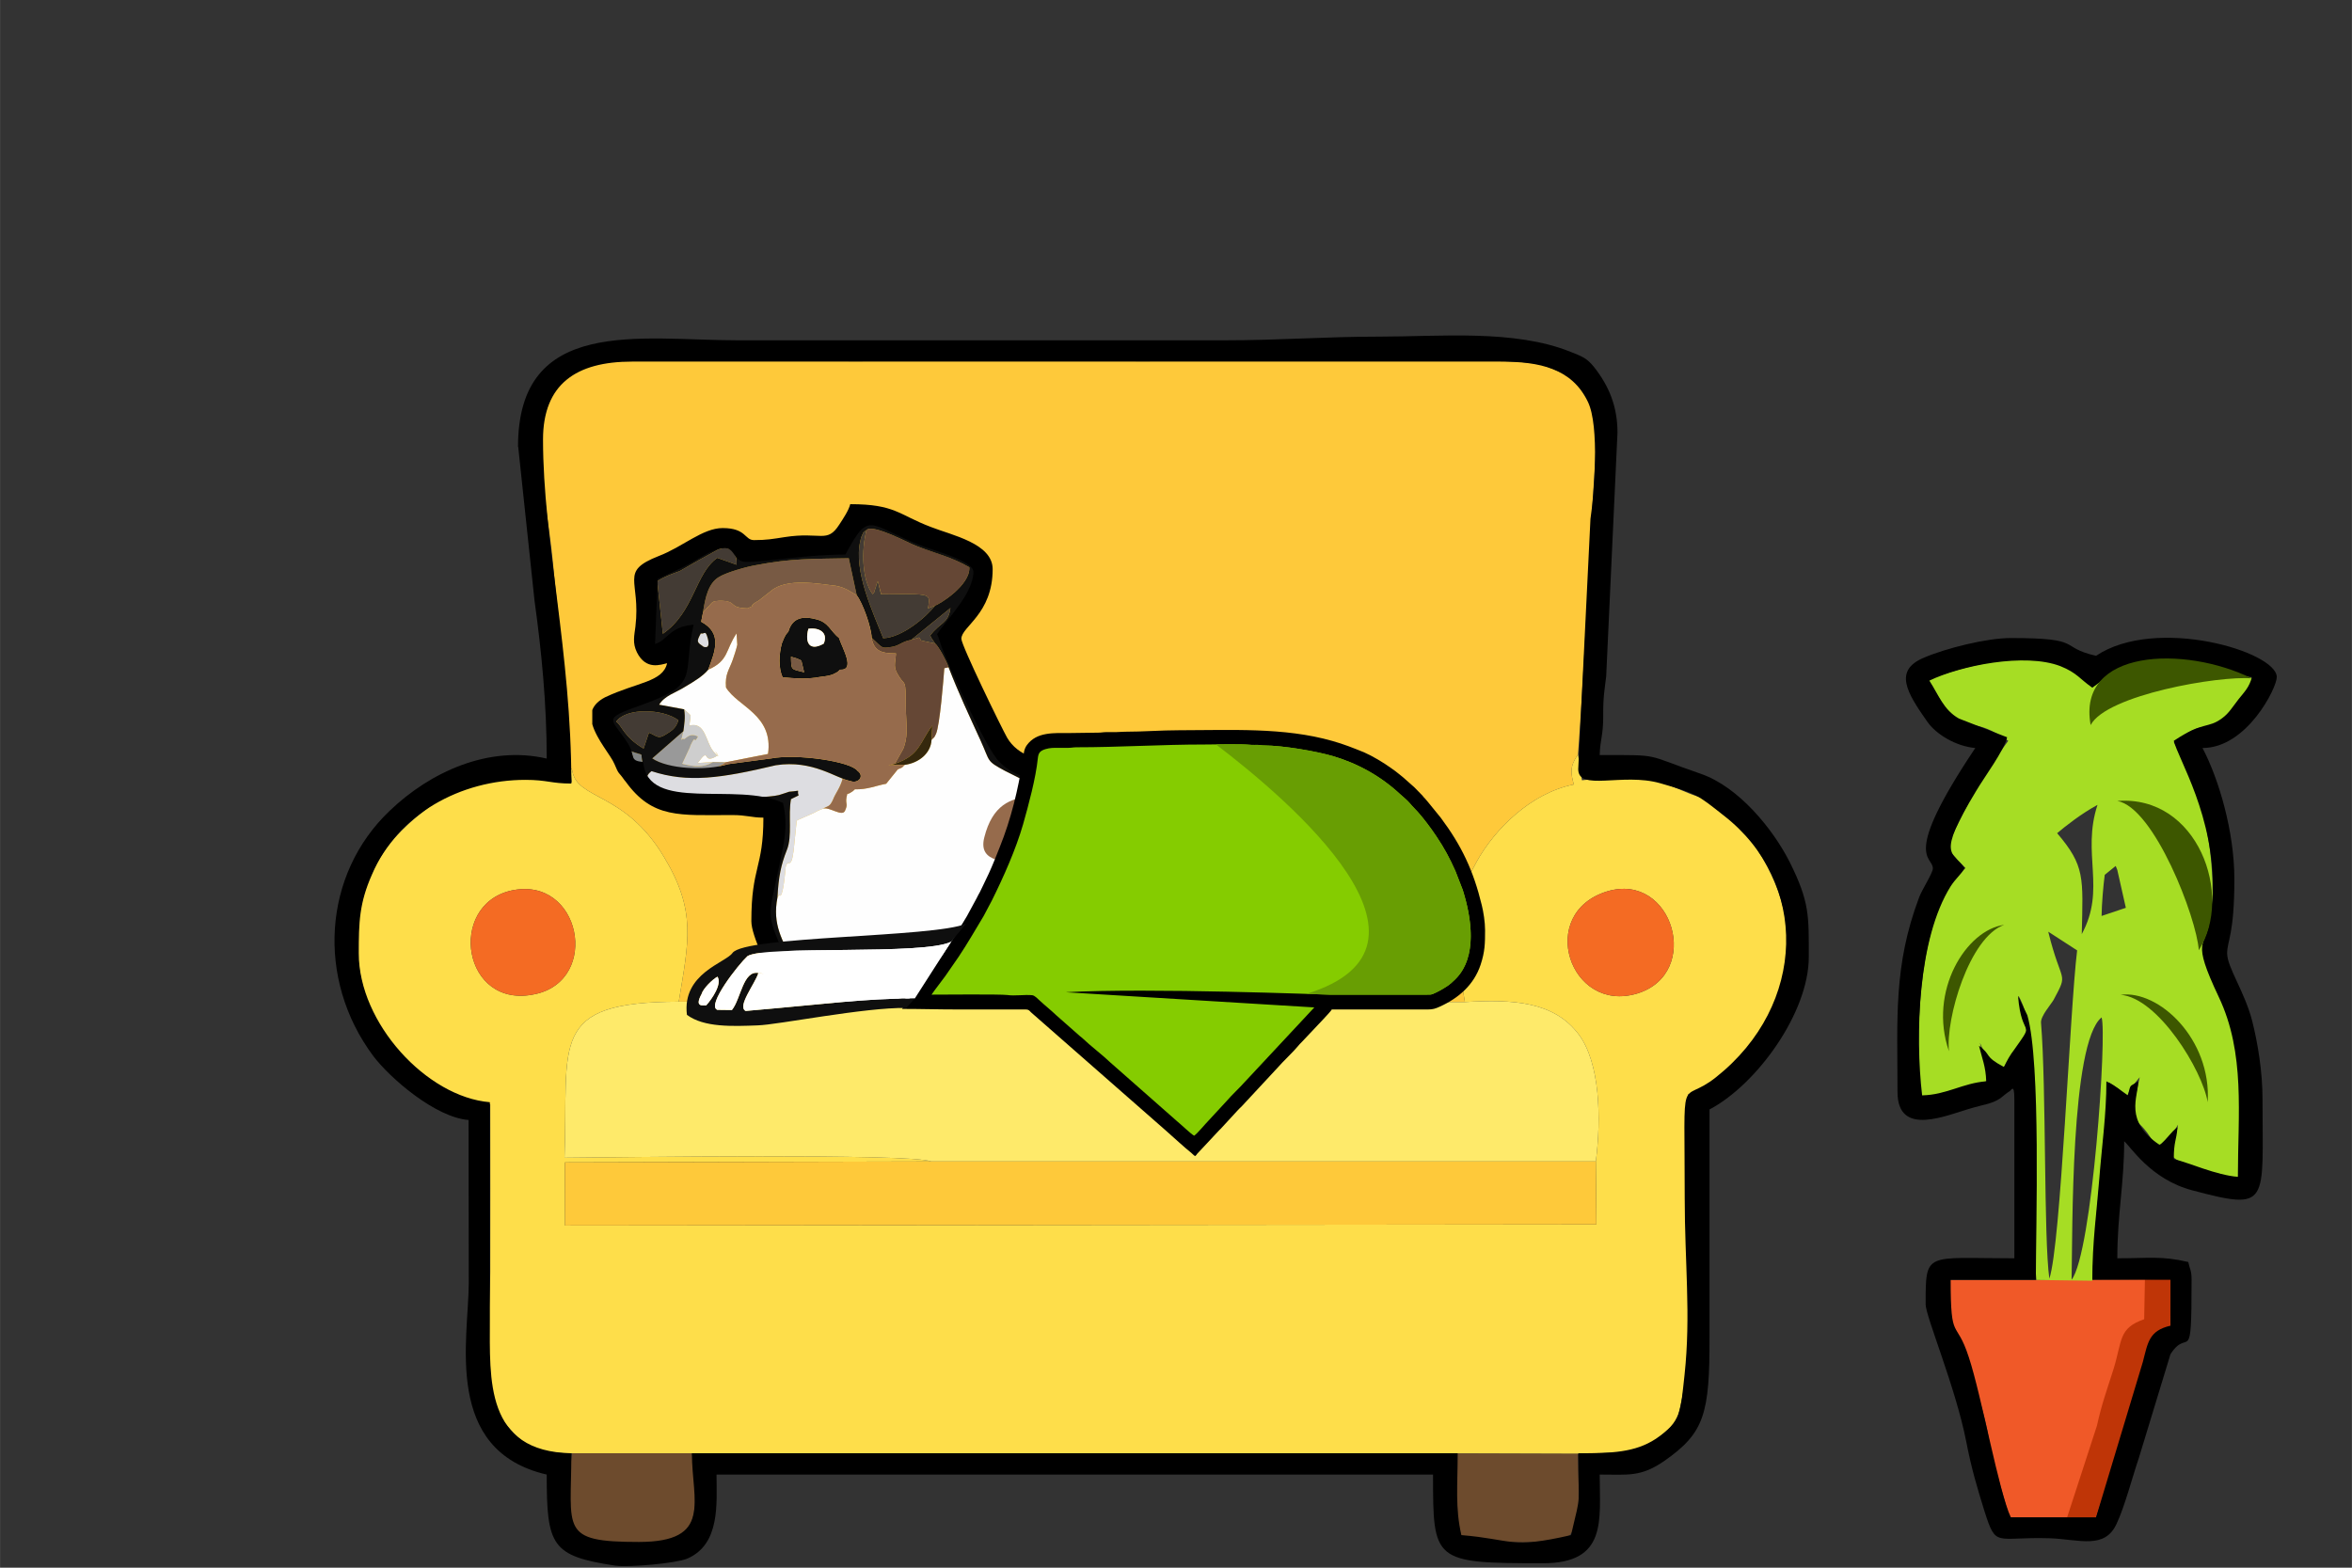 <?xml version="1.0" encoding="UTF-8"?> <!-- Creator: CorelDRAW X8 --> <svg xmlns="http://www.w3.org/2000/svg" xmlns:xlink="http://www.w3.org/1999/xlink" xml:space="preserve" width="127mm" height="84.667mm" style="shape-rendering:geometricPrecision; text-rendering:geometricPrecision; image-rendering:optimizeQuality; fill-rule:evenodd; clip-rule:evenodd" viewBox="0 0 12700 8467"><rect x="0" y="0" width="12700" height="8467" fill="#333333" stroke="none"/> <defs> <style type="text/css"> <![CDATA[ .str0 {stroke:black;stroke-width:20} .fil15 {fill:black} .fil9 {fill:#0F0F0F} .fil12 {fill:#35280D} .fil20 {fill:#3D5700} .fil8 {fill:#433B34} .fil6 {fill:#654735} .fil23 {fill:#689E03} .fil16 {fill:#6D4B2D} .fil7 {fill:#785A44} .fil13 {fill:#818484} .fil21 {fill:#85CC00} .fil14 {fill:#966B4C} .fil11 {fill:#999999} .fil18 {fill:#A6DD24} .fil19 {fill:#BF3507} .fil5 {fill:#CECECE} .fil10 {fill:#DDDDE1} .fil0 {fill:#F05928} .fil17 {fill:#F46B23} .fil1 {fill:#FEC93A} .fil2 {fill:#FEDE4A} .fil3 {fill:#FEEA6A} .fil4 {fill:#FEFEFE} .fil22 {fill:white} ]]> </style> </defs> <g id="Слой_x0020_1">  <path class="fil0" d="M10748 7838l103 358 465 2 159 -491c25,-112 52,-185 84,-288 46,-149 27,-209 160,-257l3 -254 -726 5 -479 0c-5,304 52,206 123,476 40,151 94,295 108,449l0 0z"></path> <path class="fil1" d="M3069 2033c-240,183 -119,644 -85,992 34,362 90,763 97,1124 4,3 8,5 9,14 27,159 284,112 495,465 176,292 134,454 80,782l4245 2c-51,-319 -99,-470 64,-759 96,-173 291,-370 524,-416 -16,-62 -23,-97 23,-163 26,-357 42,-717 64,-1074 8,-179 19,-358 30,-541 18,-273 -27,-263 -116,-419 -214,-87 -149,-78 -440,-92l-461 -2 -658 4 -769 1 -783 -1 -768 1 -786 -1c-140,1 -280,0 -421,0 -158,0 -236,19 -344,83l0 0z"></path> <path class="fil2" d="M8679 4814c355,-106 514,445 161,552 -365,110 -545,-435 -161,-552zm-5919 -4c376,-83 485,483 130,559 -392,87 -478,-480 -130,-559zm5150 602c263,-16 481,-2 614,174 116,154 123,454 93,687l3 340 -5569 6 -1 -341 1978 -5c-106,-45 -1718,-22 -1980,-20 23,-623 -91,-841 617,-843 54,-328 96,-490 -80,-782 -211,-353 -468,-306 -495,-465 -1,-9 -5,-11 -9,-14l6 76c-149,0 -234,-45 -417,-14 -142,24 -204,72 -309,110 -53,64 -419,237 -431,747 -7,335 147,600 410,772 3,2 9,5 14,9 83,58 177,94 293,115 1,302 0,603 0,905 0,236 -52,655 78,815 85,103 145,159 332,165l32 0 647 0 34 0 4089 1 662 2c330,-14 323,21 534,-176 87,-367 57,-424 57,-846 0,-272 -23,-664 3,-919l109 -45c17,-26 724,-513 285,-1245 -120,-203 -222,-217 -293,-307 -140,-25 -239,-134 -520,-114l-154 14 -21 -140c-46,66 -39,101 -23,163 -233,46 -428,243 -524,416 -163,289 -115,440 -64,759l0 0z"></path> <path class="fil3" d="M5028 6273l3589 0c30,-233 23,-533 -93,-687 -133,-176 -351,-190 -614,-174l-4245 -2c-708,2 -594,220 -617,843 262,-2 1874,-25 1980,20z"></path> <g id="_2215880731664"> <path class="fil4" d="M5030 3996c-4,74 -70,125 -145,135 -18,18 -8,12 -37,24l-63 78c-55,10 -102,32 -169,30 -12,11 -6,7 -25,19 -2,2 -12,6 -16,6 -16,57 8,47 -12,90 -15,38 -90,-27 -123,-9 -10,4 -32,13 -40,19l-88 39c-2,0 -8,6 -10,4l-17 165c-14,108 -32,37 -43,88 0,2 -14,181 -34,150 -2,-2 -6,9 -10,13 -29,149 28,230 81,346 32,70 64,145 95,220l71 0c1,-1 2,-2 3,-3 15,-19 44,-14 71,3l348 0c-2,-4 -3,-8 -4,-13 -47,-45 -49,-76 -55,-147 50,28 59,51 79,138 5,7 10,15 15,22l445 0c14,-87 60,-239 87,-285 4,109 -29,196 -40,285l171 0 0 -1184c-48,-19 -85,-39 -139,-66 -102,-55 -78,-47 -131,-163 -63,-138 -120,-259 -173,-396l-23 5c-4,55 -24,308 -45,355 -14,28 -6,12 -24,32l0 0z"></path> <path class="fil5" d="M4519 5413c-27,-17 -56,-22 -71,-3 -1,1 -2,2 -2,3l73 0z"></path> <path class="fil4" d="M3824 3617c-28,34 -75,63 -128,94 -47,30 -108,46 -137,95l135 25c45,43 36,18 28,88 88,-23 88,89 129,138 65,78 -16,-45 24,23 -91,59 -34,-59 -108,41l82 -5 69 1 229 -45c30,-211 -164,-255 -227,-359 -6,-74 18,-94 37,-151 6,-17 20,-59 24,-80l-4 -61c-61,90 -41,147 -153,196l0 0z"></path> <path class="fil6" d="M5050 3270c19,-4 190,-108 184,-206 -94,-55 -180,-75 -278,-112 -49,-17 -238,-123 -277,-90 -29,110 -25,271 33,347 16,-19 2,2 14,-29 10,-26 0,-12 14,-41l18 70c56,2 121,-2 178,0 90,4 84,14 75,77l39 -16 0 0z"></path> <path class="fil6" d="M4832 4125c137,-47 133,-115 202,-206l-4 77c18,-20 10,-4 24,-32 21,-47 41,-300 45,-355l23 -5c-13,-38 -55,-114 -72,-128l-73 -16c-2,0 -6,-2 -8,-8 0,-5 -4,-5 -6,-9l-43 13c-49,8 -64,32 -106,38 -58,9 -47,6 -108,-49 14,72 53,84 132,84 -4,61 -18,73 18,127 29,48 35,4 35,159 0,87 16,140 -10,220 -2,2 -2,6 -4,10l-45 80 0 0z"></path> <path class="fil7" d="M3796 3307l18 -19c2,-2 6,-8 10,-10 25,-28 21,-30 57,-33l19 0c83,5 30,37 136,41 64,-28 -4,0 43,-32 4,-2 8,-4 10,-6 3,-2 7,-3 9,-5l65 -51c86,-73 259,-38 351,-28 36,8 41,12 63,22l29 17c2,2 8,4 10,6 2,2 6,4 10,6l-43 -200c-196,4 -308,0 -500,37 -49,8 -161,39 -202,65 -55,33 -73,108 -85,190z"></path> <path class="fil8" d="M5050 3270l-39 16c9,-63 15,-73 -75,-77 -57,-2 -122,2 -179,0l-17 -70c-14,29 -4,15 -14,41 -12,31 2,10 -14,29 -58,-76 -62,-237 -33,-347 -25,24 -2,-14 -22,24 -5,13 -7,13 -11,33 -40,165 70,392 123,528 102,-4 230,-112 281,-177l0 0z"></path> <path class="fil8" d="M3549 3139l30 284c170,-118 174,-326 294,-410l104 37c0,0 11,-115 -96,-84l-114 63c-4,2 -8,4 -10,6l-86 49c-45,17 -77,27 -122,55l0 0z"></path> <path class="fil9" d="M4365 3396c57,-8 108,19 83,80 -75,43 -104,-2 -83,-80zm-139 262c65,6 114,10 178,2 18,-4 53,-7 71,-11 26,-8 14,-2 33,-12 24,-12 12,-8 28,-20 84,4 14,-112 -6,-172 -47,-36 -55,-87 -130,-102 -86,-22 -127,11 -143,68 -10,12 -12,12 -23,34 0,0 -10,25 -12,29 -16,57 -20,133 4,184zm102 -86l14 59c-73,-18 -69,-10 -71,-84 25,7 27,6 57,21l0 4z"></path> <path class="fil10" d="M4312 4296l-41 20c-16,86 8,200 -22,274 -33,83 -45,145 -51,257 4,-4 8,-16 10,-14 20,32 34,-147 34,-149 11,-51 29,20 43,-88l17 -165c2,2 8,-4 10,-4l88 -39c8,-6 30,-16 40,-19 33,-18 39,-10 57,-48 17,-43 37,-60 53,-115l0 0c-79,-32 -195,-98 -361,-73 -299,71 -475,96 -671,31 -24,18 -40,44 0,75 86,80 590,79 688,55l55 -18c75,-6 37,-15 51,20l0 0z"></path> <path class="fil8" d="M3504 3957c45,19 49,37 92,9 30,-19 53,-31 67,-76 -84,-63 -283,-69 -336,8 30,17 38,80 148,145l29 -86 0 0z"></path> <path class="fil11" d="M3918 4117l-69 -1c-51,31 -102,25 -165,9l40 -86c2,-4 4,-8 4,-12 35,-72 13,4 41,-49 -53,-27 -71,24 -79,12 -2,-4 -8,4 -11,6l11 -47 -168 147c84,57 306,96 396,21l0 0z"></path> <path class="fil5" d="M3690 3949l-11 47c3,-2 9,-10 11,-6 8,12 26,-39 79,-12 -28,53 -6,-23 -41,49 0,4 -2,8 -4,12l-40 86c63,16 114,22 165,-9l-82 5c74,-100 17,18 108,-41 -40,-68 41,55 -24,-23 -41,-49 -41,-161 -129,-138 8,-70 17,-45 -28,-88 8,45 0,84 -4,118z"></path> <path class="fil12" d="M4832 4125l-35 8 88 -2c75,-10 141,-61 145,-135l4 -77c-69,91 -65,159 -202,206z"></path> <path class="fil8" d="M4920 3456l43 -13c2,4 6,4 6,9 2,6 6,8 8,8l73 16 -20 -29c0,-2 -4,-10 -8,-14 57,-75 98,-63 110,-149l-212 172z"></path> <path class="fil4" d="M4448 3476c25,-61 -26,-88 -83,-80 -21,78 8,123 83,80z"></path> <path class="fil13" d="M4863 5400l2 -29c-7,35 -4,4 22,20 -20,-87 -29,-110 -78,-138 5,71 7,102 54,147z"></path> <path class="fil7" d="M4328 3572l0 -4c-30,-15 -32,-14 -57,-21 2,74 -2,66 71,84l-14 -59z"></path> <path class="fil10" d="M3800 3494c2,-2 37,17 22,-45 -14,-51 -16,-22 -38,-28 -25,47 -21,47 16,73z"></path> <path class="fil13" d="M3406 4057c35,78 -26,41 65,64 -20,-64 21,-33 -65,-64z"></path> <path class="fil9" d="M5565 4147l0 82c-48,-19 -85,-39 -139,-66 -102,-55 -78,-47 -131,-163 -63,-138 -120,-259 -173,-396 -13,-38 -55,-114 -72,-128l-20 -29c0,-2 -4,-10 -8,-14 57,-75 98,-63 110,-149l-212 172c-49,8 -64,32 -106,38 -58,9 -47,6 -107,-49 -2,-57 -48,-187 -81,-230l-43 -200c-196,4 -308,0 -500,37 -49,8 -161,39 -202,65 -55,33 -73,108 -85,190l-10 51c118,63 73,163 38,259 -28,34 -75,63 -128,94 -47,30 -108,46 -137,95l135 25c8,45 0,84 -4,118l-168 147c84,57 286,69 410,31l233 -31c137,-26 428,16 465,67 41,29 4,72 -39,55 -77,-14 -202,-116 -402,-85 -299,71 -475,96 -671,32 -24,17 -40,43 0,74l0 0c86,81 590,79 688,55 2,0 55,-18 55,-18 73,-5 38,-15 51,20l-41 20c-16,86 8,200 -22,274 -33,83 -45,145 -51,257 -29,149 28,230 81,346 32,70 65,145 95,220l-87 0c-76,-195 -169,-358 -177,-434 -17,-175 98,-406 69,-601 -196,-86 -687,63 -755,-208 -44,0 -57,-82 -75,-125 -57,-67 -108,-75 -88,-210 55,-39 212,-84 290,-122 69,-31 81,-29 100,-102 14,-53 32,-104 32,-164 -73,27 -95,129 -179,74 -47,-43 -12,-133 -10,-190 12,-365 -94,-155 263,-367 102,-61 192,-104 269,18 94,-4 165,-22 255,-30 80,-8 165,-8 249,-14l100 -158c155,-8 184,43 306,92 92,37 180,59 269,98 253,114 -22,369 -83,463 10,45 259,612 322,651 41,26 81,47 121,63zm-171 1266l-47 0c14,-87 60,-239 87,-285 4,109 -29,196 -40,285zm-492 0l-35 0c-2,-4 -3,-8 -4,-13l1 -12 1 -17c-4,19 -5,19 -1,17 4,-2 11,-5 23,3 5,7 10,15 15,22zm-1496 -1356c86,31 45,0 65,64 -91,-23 -30,14 -65,-64zm-79 -159c53,-77 252,-71 336,-8 -14,45 -37,57 -67,76 -43,28 -47,10 -92,-9l-29 86c-110,-65 -118,-128 -148,-145l0 0zm495 -449c15,62 -20,43 -22,45 -37,-26 -41,-26 -16,-73 22,6 24,-23 38,28zm1228 -179c0,0 0,0 0,0 -51,65 -179,173 -281,177 -53,-136 -163,-363 -123,-528 4,-20 6,-20 11,-33 20,-38 -3,0 22,-24 39,-33 228,73 277,90 98,38 184,57 278,112 6,98 -165,202 -184,206 0,0 0,0 0,0l0 0zm-1501 -131c45,-28 77,-38 122,-55 31,-18 64,-36 96,-55l114 -63c108,-31 96,84 96,84l-104 -37c-120,84 -124,292 -294,410l-30 -284 0 0z"></path> <path class="fil14" d="M4165 4096c137,-26 428,16 465,67 41,29 4,72 -39,55 -12,-2 -26,-6 -41,-12 -16,55 -36,72 -53,115 -18,38 -24,30 -57,48 33,-18 108,47 123,9 20,-43 -4,-33 12,-90 4,0 14,-4 16,-6 19,-12 13,-8 25,-19 67,2 114,-20 169,-30l63 -78c29,-12 19,-6 37,-24l-88 2 35 -8 45 -80 4 -10c26,-80 10,-133 10,-220 0,-155 -6,-111 -35,-159 -36,-54 -22,-66 -18,-127 -79,0 -118,-12 -132,-84 -1,-57 -47,-187 -80,-230l-10 -6 -10 -6 -29 -17c-22,-10 -27,-14 -63,-22 -92,-10 -265,-45 -351,28l-65 51 -9 5 -10 6c-47,32 21,4 -43,32 -106,-4 -53,-36 -136,-42l-19 0c-36,4 -32,6 -57,34l-10 10 -18 19 -10 51c118,63 73,163 38,259 112,-49 92,-106 153,-196l4 61c-4,21 -18,63 -24,80 -20,57 -43,77 -37,151 63,104 257,147 227,359l-229 45c-10,8 -22,16 -35,22 17,-4 33,-8 49,-12l233 -31 0 0zm310 -447c-18,4 -53,7 -71,11 -64,8 -113,4 -178,-2 -24,-51 -20,-127 -4,-184 2,-4 12,-29 12,-29 11,-22 13,-22 23,-34 16,-57 57,-90 143,-68 75,15 83,66 130,102 20,60 90,176 6,172 -16,12 -4,8 -28,20 -19,10 -7,4 -33,12z"></path> <path class="fil15" d="M5565 4088c-53,-22 -98,-54 -127,-104 -29,-51 -247,-498 -247,-534 0,-66 169,-133 169,-376 0,-139 -220,-183 -334,-228 -174,-66 -192,-123 -435,-123 -8,33 -38,78 -59,110 -67,104 -98,37 -296,68 -65,10 -96,16 -165,16 -51,0 -41,-65 -169,-65 -108,0 -216,102 -345,151 -216,85 -96,128 -126,381 -6,49 -17,88 8,139 49,98 128,67 163,59 -23,102 -161,102 -335,184 -38,20 -59,43 -69,69l0 76 0 0c23,83 102,171 120,216 25,61 21,39 54,87 2,2 4,5 6,7 146,202 291,181 575,181 81,0 104,14 169,14 0,274 -65,264 -65,559 0,82 90,249 167,438l122 0c-29,-71 -66,-149 -110,-252 -102,-237 -87,-200 -34,-459 28,-139 57,-229 26,-365 -247,-119 -732,57 -755,-222 -79,-5 -40,-35 -83,-100 -88,-139 -147,-129 75,-208 323,-115 216,-156 280,-433 -131,10 -139,84 -208,104l14 -351c108,-53 114,-47 233,-118 216,-125 142,26 248,26 106,0 325,-40 533,-40 132,-247 122,-159 422,-43 61,22 269,79 269,136 0,117 -142,255 -196,337l0 0c13,29 17,51 31,86 57,144 222,501 294,591 40,49 104,84 180,107l0 -121z"></path> <path class="fil14" d="M5565 4665c-127,-11 -287,0 -250,-143 44,-174 141,-212 250,-220l0 363z"></path> </g> <polygon class="fil1" points="8617,6273 5028,6273 3050,6278 3051,6619 8620,6613 "></polygon> <path class="fil16" d="M3736 7849l-647 0c-16,111 -24,308 8,404 73,107 380,82 524,66 172,-20 138,-321 115,-470z"></path> <path class="fil16" d="M7859 8021c0,113 -4,177 26,271 116,38 487,62 590,0 58,-65 47,-159 49,-271l-3 -169 -662 -2 0 171z"></path> <path class="fil17" d="M8679 4814c-384,117 -204,662 161,552 353,-107 194,-658 -161,-552z"></path> <path class="fil17" d="M2760 4810c-348,79 -262,646 130,559 355,-76 246,-642 -130,-559z"></path> <path class="fil18" d="M11186 6912c6,-249 -7,-1280 162,-1417 30,82 -50,1273 -162,1417zm-126 -1880l156 101c-40,325 -87,1582 -150,1773 -31,-218 -16,-1029 -45,-1382 -3,-36 53,-98 68,-124 83,-155 42,-78 -29,-368zm288 -85c1,-66 9,-161 17,-222l59 -48c4,7 7,18 9,22l46 204 -131 44 0 0zm-240 -447c46,-39 130,-105 218,-153 -87,265 48,453 -85,698 7,-306 18,-368 -133,-545l0 0zm-112 2413l302 4 18 -302 71 -770c159,99 39,119 167,-27 -70,325 -41,146 83,366 48,-9 46,20 124,-110 -30,172 -85,149 43,218 10,6 254,69 286,75 60,-944 -162,-992 -190,-1210 -18,-123 37,-47 46,-267 12,-324 -57,-623 -208,-882 183,-136 124,-33 277,-129l161 -210c-273,-106 -662,-195 -878,43 -185,-234 -586,-153 -887,-41l101 167c138,122 144,32 332,163 -153,208 -199,295 -329,568 36,78 -5,7 38,55 5,5 14,16 17,20l43 44c-252,201 -275,878 -241,1246l367 -98 -48 -204c41,89 34,94 128,133 151,-257 152,-51 78,-390 154,243 69,1240 99,1538l0 0z"></path> <path class="fil19" d="M11161 8198l155 0 159 -491c25,-112 52,-185 84,-288 46,-149 27,-209 160,-257l3 -254 -140 2 -4 215c-140,49 -117,113 -166,271 -34,108 -63,185 -89,304l-162 498 0 0z"></path> <path class="fil15" d="M8522 4154c0,122 238,18 442,76 199,57 201,62 343,174 463,359 451,1024 -41,1414 -200,160 -169,-74 -169,654 0,347 34,631 -1,954 -22,196 -16,252 -155,345 -113,74 -238,78 -419,78 0,307 20,193 -39,442 -330,76 -314,23 -592,0 -34,-148 -20,-267 -20,-442l-4135 0c0,259 114,479 -287,479 -430,0 -364,-66 -364,-479 -467,-9 -440,-396 -440,-726 0,-391 0,-779 0,-1170 -341,-28 -708,-427 -708,-804 0,-168 3,-271 71,-425 140,-329 481,-512 829,-512 117,0 140,20 248,20 0,-708 -153,-1313 -153,-1858 0,-300 180,-421 480,-421l4690 0c211,0 385,36 472,217 64,131 34,500 14,633l-66 1351 0 0zm-5724 -1741l88 830c38,274 66,559 66,854 -314,-73 -630,73 -848,282 -361,343 -398,909 -89,1324 90,119 335,332 515,346l1 882c-1,302 -140,903 421,1033 0,385 25,440 371,492 78,10 328,-13 388,-38 180,-78 158,-300 158,-454l3869 0c0,470 0,479 593,479 349,0 307,-231 307,-479 154,0 222,14 348,-73 218,-152 246,-254 245,-674 0,-408 0,-816 0,-1225 253,-133 536,-521 536,-823 0,-222 5,-296 -102,-511 -92,-183 -278,-408 -479,-478 -314,-108 -207,-102 -548,-102 2,-84 19,-103 19,-210 -1,-103 7,-140 16,-215l61 -1316c0,-141 -45,-251 -126,-354 -41,-51 -66,-58 -128,-83 -302,-122 -706,-82 -1029,-82 -299,0 -536,20 -843,20l-2623 0c-527,0 -1188,-133 -1188,575l1 0z"></path> <path class="fil15" d="M10418 3676c168,-81 516,-152 708,-78 90,36 106,71 172,116 80,-54 170,-158 401,-153 176,5 371,89 461,96 -15,55 -39,78 -72,119 -32,41 -52,76 -89,103 -78,58 -98,14 -261,122 23,98 222,408 211,822 -1,41 -12,97 -19,154 -20,144 -101,87 51,408 144,304 103,632 103,971 -117,-9 -262,-76 -346,-96 0,-97 14,-97 20,-172 -39,29 -50,57 -96,96 -194,-130 -117,-257 -116,-344 -49,33 -39,9 -56,76 -50,-34 -54,-44 -116,-76 0,181 -25,351 -39,534 -14,177 -37,334 -37,538l422 0 0 248c-117,27 -122,92 -149,195l-253 840 -460 0c-64,-133 -158,-657 -227,-865 -69,-213 -98,-74 -98,-418l460 0c0,-286 28,-1175 -46,-1429l-50 -103c19,240 98,121 -20,288 -23,30 -39,58 -56,95 -112,-60 -64,-63 -135,-115 16,66 37,114 39,192 -128,10 -213,73 -346,76 -38,-326 -23,-846 154,-1129 29,-44 46,-53 76,-97 -63,-94 -157,-57 61,-417 44,-75 152,-219 168,-291l-260 -101c-84,-47 -111,-130 -160,-205l0 0zm248 364c-403,602 -229,581 -229,650 0,25 -60,117 -74,156 -140,371 -117,657 -117,1051 0,250 268,124 410,85 62,-18 99,-20 145,-50 5,-4 43,-35 48,-37 9,0 28,-53 28,41l0 860c-482,0 -479,-41 -479,249 0,64 162,449 219,740 28,145 58,246 99,378 64,200 57,136 353,145 158,6 296,62 360,-78 43,-90 86,-255 121,-358l170 -558c98,-152 114,87 114,-402 0,-52 -9,-54 -18,-96 -144,-34 -213,-20 -383,-20 0,-238 37,-403 37,-632 32,24 140,205 368,265 422,112 379,74 379,-493 0,-150 -26,-304 -56,-423 -41,-158 -135,-289 -135,-364 0,-69 39,-99 39,-401 0,-257 -84,-541 -172,-708 239,0 401,-324 401,-383 0,-138 -652,-332 -976,-115 -208,-48 -59,-96 -460,-96 -131,0 -350,55 -469,106 -165,69 -94,187 18,346 48,69 156,133 259,142z"></path> <path class="fil20" d="M11451 5373c202,16 442,408 470,580 21,-342 -265,-608 -470,-580z"></path> <path class="fil20" d="M11433 4326c199,35 428,630 440,806 190,-297 -7,-840 -440,-806z"></path> <path class="fil20" d="M11289 3916c85,-163 696,-268 870,-252 -362,-179 -946,-160 -870,252z"></path> <path class="fil20" d="M10822 4995c-189,67 -317,509 -298,683 -113,-325 93,-656 298,-683z"></path> <path class="fil21 str0" d="M4950 5411c318,-398 546,-830 615,-1323 1,-48 36,-78 106,-88 1223,-16 1705,-146 2154,549 133,231 312,718 -94,863l-554 0 -727 778 -885 -777 -615 -2z"></path> <path class="fil15" d="M6448 6134c-18,-10 -72,-62 -92,-78l-361 -318c-38,-37 -110,-92 -147,-128 -7,-7 -11,-9 -18,-15l-127 -112c-28,-27 -60,-52 -89,-79 -10,-9 -27,-28 -41,-29 -40,-4 -95,5 -134,-1 -35,-5 -359,-2 -409,-2 21,-31 51,-68 74,-100l72 -104c49,-73 90,-146 135,-220l45 -85c63,-127 129,-275 168,-410 30,-106 69,-250 80,-358 3,-30 13,-40 41,-49 27,-8 44,-7 80,-7 14,0 29,0 43,0 19,0 27,-3 44,-3 234,0 457,-15 692,-15 61,0 196,-4 252,2 10,1 24,0 35,0 16,1 19,3 34,3 107,1 279,31 370,57 137,40 262,110 366,207 18,16 38,32 54,51 7,8 9,11 17,19 34,34 69,79 97,118 10,15 20,28 29,42 42,63 70,115 101,185l40 103c45,143 82,359 -40,480 -14,14 -27,26 -43,37 -26,17 -50,31 -78,43 -14,5 -16,4 -37,4l-523 0c-21,0 -974,-38 -1423,-13l1342 82 -374 401c-32,36 -68,68 -99,104l-97 105c-20,20 -60,70 -79,83zm-1577 -685c100,0 193,3 292,3l372 0c14,0 19,2 26,9 4,4 5,6 9,9l724 635c39,34 101,92 138,121 7,6 14,14 21,18 7,-5 6,-5 11,-12l114 -122c4,-5 8,-8 13,-13l92 -100c7,-8 15,-15 23,-23l195 -210c18,-22 89,-90 106,-112 8,-10 13,-15 22,-24l117 -124c7,-8 43,-45 45,-52l521 0c25,0 40,-5 62,-15 102,-46 185,-118 221,-227 23,-70 24,-113 24,-186 0,-44 -9,-100 -18,-136 -45,-186 -109,-321 -221,-471l-69 -85c-7,-8 -10,-12 -18,-21 -8,-7 -10,-13 -18,-20 -13,-14 -25,-25 -38,-39l-61 -54c-7,-6 -14,-11 -21,-17 -16,-13 -28,-22 -44,-33 -40,-29 -102,-66 -146,-85 -57,-23 -109,-44 -170,-61 -262,-75 -551,-58 -829,-58 -98,0 -194,8 -293,8 -19,0 -29,2 -46,2 -17,0 -34,0 -51,0 -20,0 -28,3 -46,3l-149 2c-92,0 -183,-7 -236,65 -16,22 -17,44 -22,78 -25,161 -64,323 -125,474 -20,50 -37,94 -59,142 -11,23 -21,45 -32,67l-16 33c-7,11 -12,23 -18,34l-52 96c-56,94 -113,186 -177,274l-63 86c-20,26 -100,121 -110,141z"></path> <g id="_2215880725552"> <path class="fil9" d="M5216 4989l-80 97c-143,75 -1007,18 -1100,78 -48,44 -223,266 -163,290l79 1c49,-61 60,-215 143,-200 8,2 18,3 30,5 -23,-5 -30,-6 -30,-5 -19,60 -116,180 -69,205 455,-39 624,-66 914,-68l-47 52c-223,-4 -693,91 -802,94 -135,5 -290,12 -382,-57 -27,-224 209,-281 246,-334 66,-93 1088,-83 1261,-158zm-1428 380c-41,75 11,59 25,61 32,-35 87,-116 61,-155 -28,15 -78,65 -86,94z"></path> <path class="fil22" d="M4095 5255c0,-1 7,0 30,5 -12,-2 -22,-3 -30,-5zm1041 -169c-143,75 -1007,18 -1100,78 -48,44 -223,266 -163,290l79 1c49,-61 60,-215 143,-200 -19,60 -116,180 -69,205 455,-39 624,-66 914,-68l196 -306z"></path> <path class="fil22" d="M3813 5430c32,-35 87,-116 61,-155 -28,15 -78,65 -86,94 -41,75 11,59 25,61z"></path> </g> <path class="fil23" d="M7178 5372l523 0c21,0 23,1 37,-4 28,-12 52,-26 78,-43 16,-11 29,-23 43,-37 9,-9 18,-19 26,-30 89,-123 56,-314 15,-446 -1,-1 -1,-2 -1,-4l-40 -103c-31,-70 -59,-122 -101,-185 -9,-14 -19,-27 -29,-42 -28,-39 -63,-84 -97,-118 -8,-8 -10,-11 -17,-19 -16,-19 -36,-35 -54,-51 -104,-97 -229,-167 -366,-207 -91,-26 -263,-56 -370,-57 -15,0 -18,-2 -34,-3 -11,0 -25,1 -35,0 -41,-4 -125,-3 -191,-3 401,305 1321,1092 489,1348 74,2 120,4 124,4z"></path> </g> </svg> 
